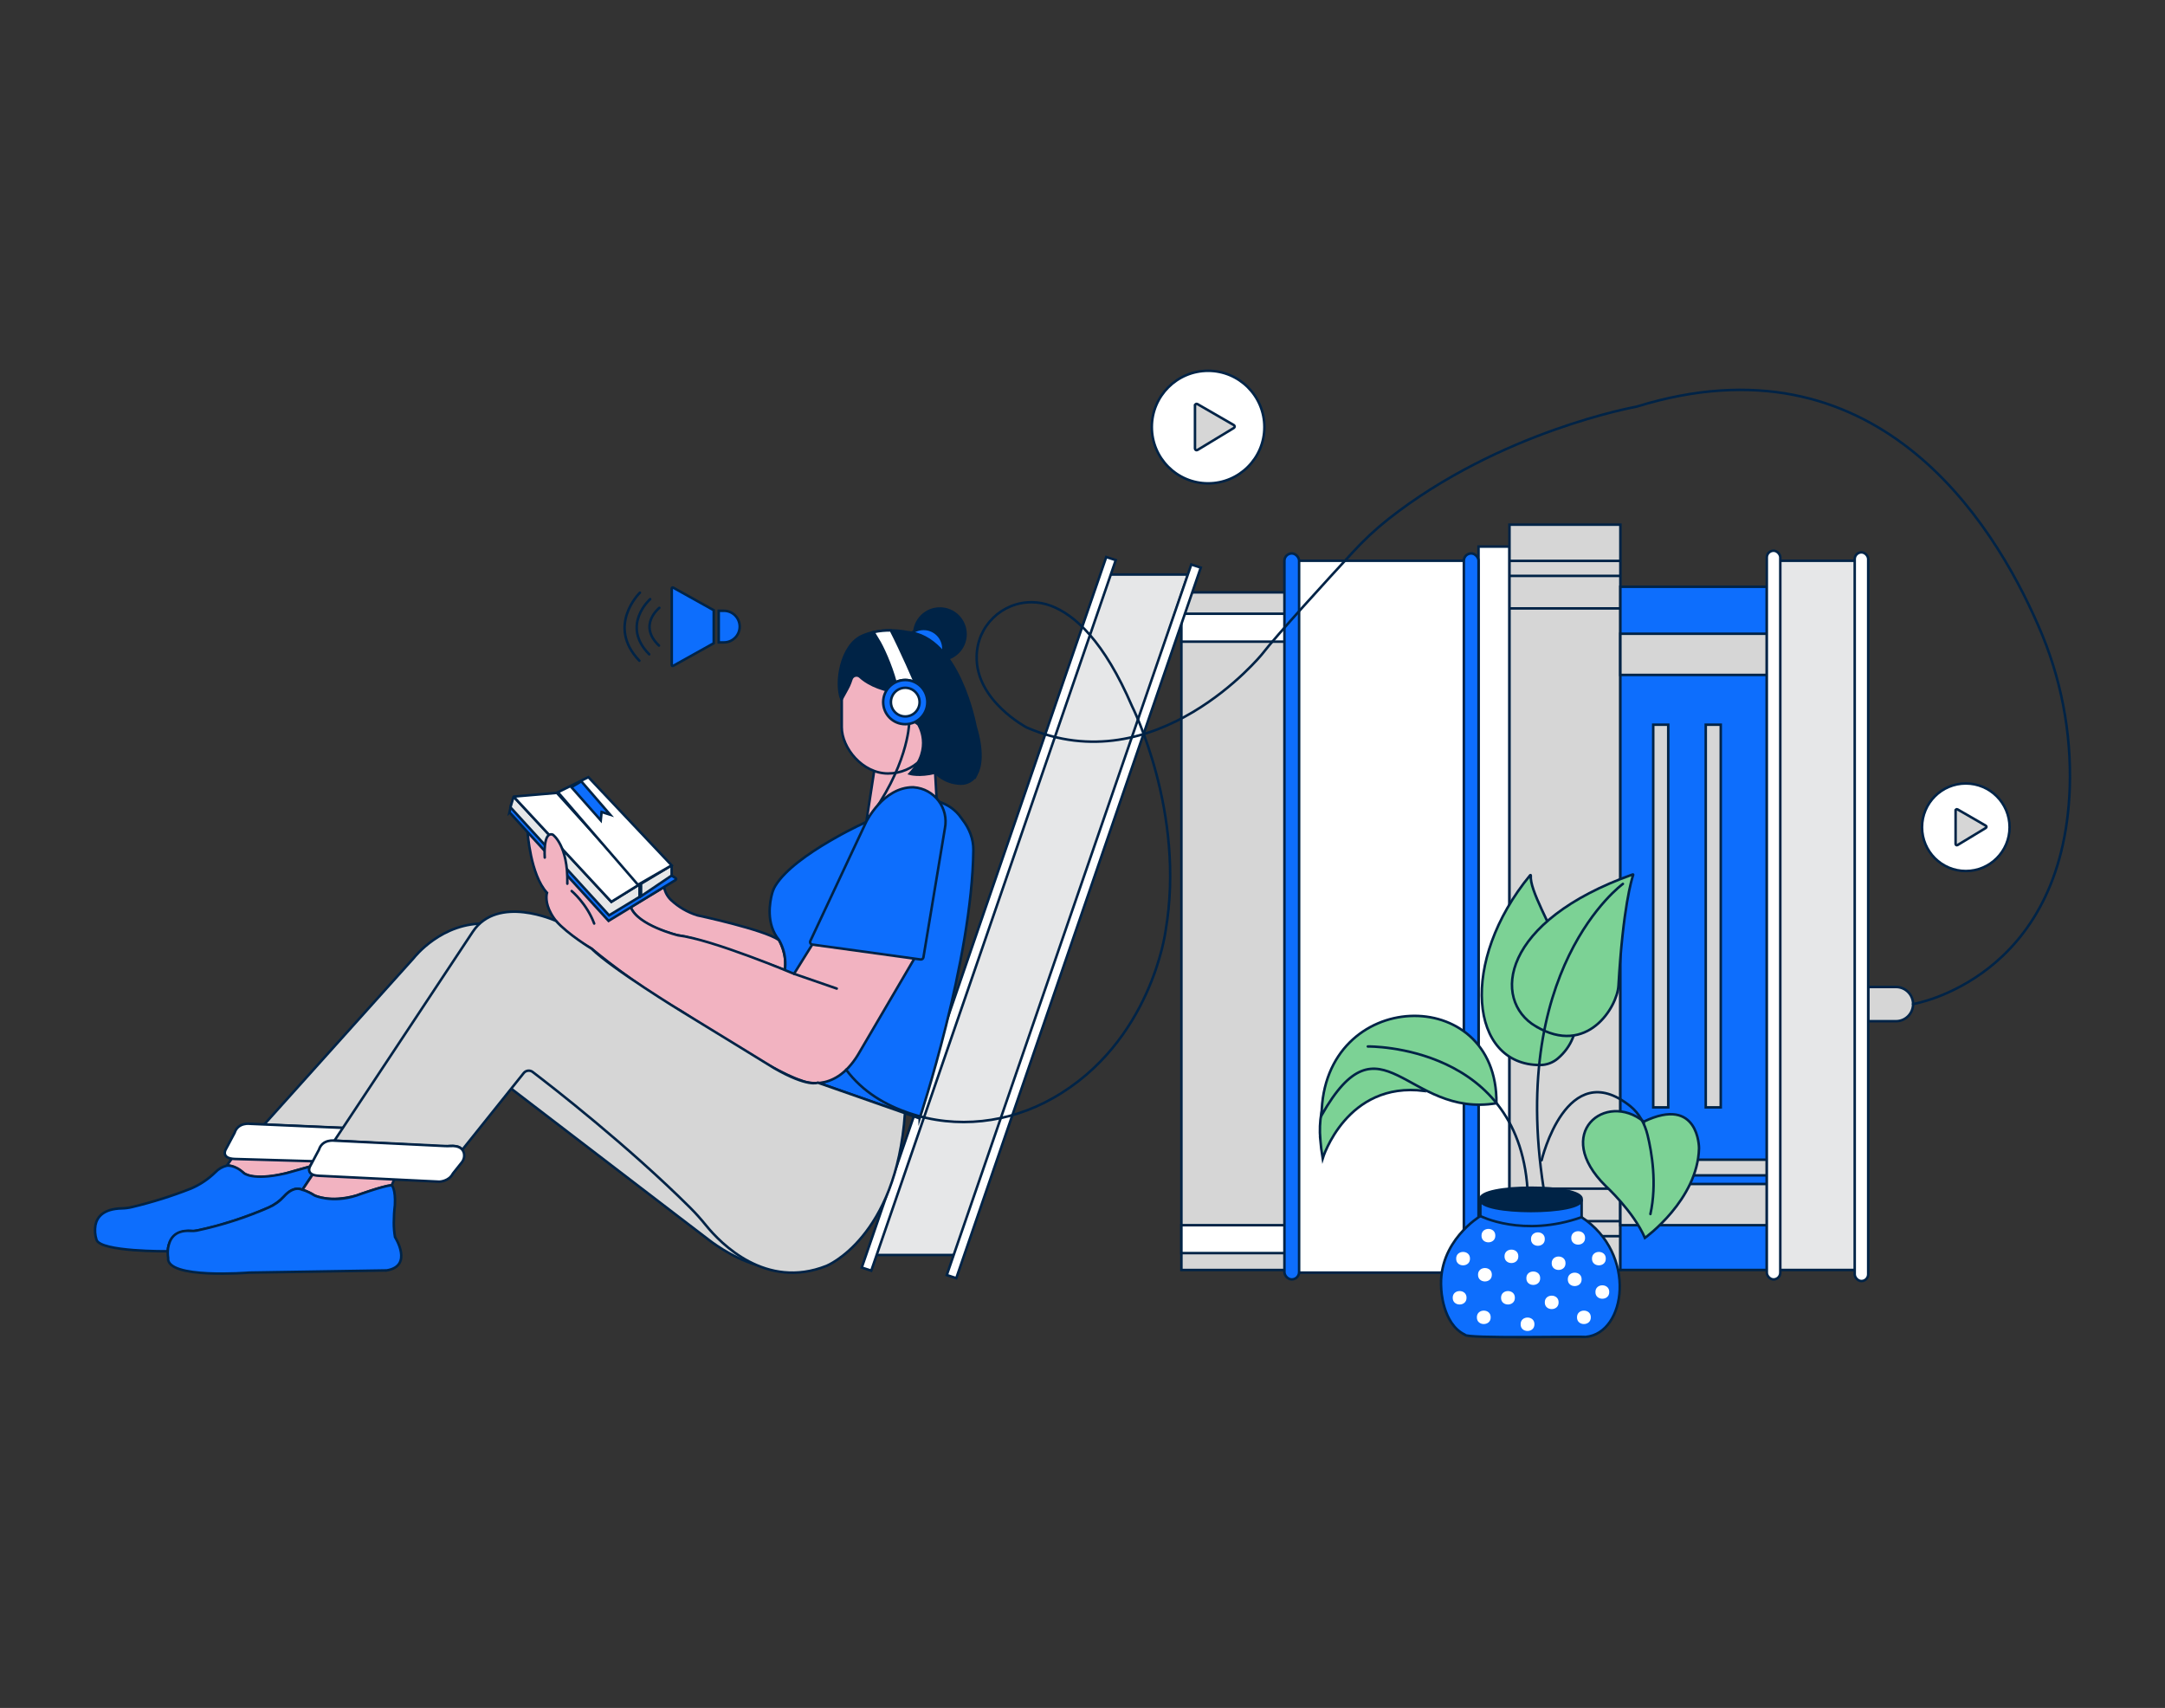 <?xml version="1.0" encoding="UTF-8"?>
<svg xmlns="http://www.w3.org/2000/svg" id="a" width="865.76" height="682.89" viewBox="0 0 865.76 682.89">
  <rect x="0" y="0" width="865.76" height="682.89" fill="#333333" stroke="none"/>
  <g>
    <rect x="472.43" y="236.85" width="42.9" height="270.93" fill="#d6d6d6" stroke="#002346" stroke-miterlimit="10"></rect>
    <rect x="472.43" y="245.39" width="42.9" height="11.16" fill="#fff" stroke="#002346" stroke-miterlimit="10"></rect>
    <rect x="472.43" y="489.87" width="42.9" height="11.16" fill="#fff" stroke="#002346" stroke-miterlimit="10"></rect>
    <polygon points="441.78 229.72 475.08 229.72 382.81 501.78 349.55 501.78 441.78 229.72" fill="#e6e7e8" stroke="#002346" stroke-miterlimit="10"></polygon>
    <polygon points="348.41 508.05 344.61 506.8 442.38 222.71 446.18 223.95 348.41 508.05" fill="#fff" stroke="#002346" stroke-miterlimit="10"></polygon>
    <polygon points="382.41 511.05 378.61 509.8 476.38 225.71 480.18 226.95 382.41 511.05" fill="#fff" stroke="#002346" stroke-miterlimit="10"></polygon>
    <polygon points="350.11 304.76 346.11 330.76 375.11 329.76 373.23 295.86 350.11 304.76" fill="#f2b3c1" stroke="#002346" stroke-miterlimit="10"></polygon>
    <rect x="336.61" y="255.26" width="37" height="54" rx="18.5" ry="18.5" fill="#f2b3c1" stroke="#002346" stroke-miterlimit="10"></rect>
    <g>
      <circle cx="375.85" cy="253.56" r="10.26" fill="#002346" stroke="#002346" stroke-miterlimit="10"></circle>
      <circle cx="369.35" cy="259.35" r="7.9" fill="#0d6efd" stroke="#002346" stroke-miterlimit="10"></circle>
      <path d="M390.52,309.63c-1.22,2.35-3.72,3.77-6.36,3.71-6.53-.16-10.15-4.41-10.15-4.41-6.39,1.59-10.21,.43-10.21,.43,9.61-10.32,3.38-19.76,3.38-19.76-8.92-5.92-7.87-12.62-7.87-12.62-8.78-1.38-13.3-4.4-15.37-6.33-.41-.38-.93-.57-1.44-.57-.62,0-1.23,.27-1.65,.79-.15,.19-.28,.42-.36,.66-.8,2.38-1.06,2.85-2.37,5.23l-1.62,2.95c-2.66-6.59-.22-21.78,8.35-25.52,1.47-.64,2.98-1.11,4.45-1.44,2.47-.55,4.87-.72,6.94-.7,3.84,.03,6.55,.67,6.55,.67,20.75,1.64,27.3,37.65,27.3,37.65,3.1,10.32,2.06,16.11,.43,19.26Z" fill="#002346" stroke="#002346" stroke-miterlimit="10"></path>
    </g>
    <path d="M105.62,449.64l59.91-66.68s11.16-14.51,29.2-13.65l-50.89,82-38.22-1.67Z" fill="#d6d6d6" stroke="#002346" stroke-miterlimit="10"></path>
    <path d="M93.59,461.95l-2.89,4.11s2.13-.61,6.86,3.05c0,0,3.8,3.35,16.91,0l9.44-2.63,2.17-4.07-32.49-.46Z" fill="#f2b3c1" stroke="#002346" stroke-miterlimit="10"></path>
    <path d="M125,469.62l-4.1,6.14s-3.32-2-7.34,2.64c-1.75,1.85-3.83,3.35-6.14,4.42,0,0-15,6.73-30,9.47,0,0-6.17-1.16-9,3.33-.83,1.42-1.3,3.03-1.34,4.68,0,0-26.86,.27-28.48-4.58-.61-1.89-.76-3.9-.43-5.86,.63-3.21,3.09-6.56,10.61-6.71,1.44-.04,2.87-.23,4.26-.59,7.91-1.89,15.67-4.33,23.24-7.3,3.67-1.56,7.02-3.8,9.87-6.59,1.23-1.3,2.82-2.2,4.56-2.6,0,0,3.14-.54,6.85,3,0,0,3.41,3.05,16.21,.16l.71-.16c5.85-1.63,8.32-2.29,9.44-2.63-.58,1.18-.09,2.6,1.08,3.18Z" fill="#0d6efd" stroke="#002346" stroke-miterlimit="10"></path>
    <path d="M146,451.34l-46-2s-4.83-.71-6.19,3.61l-3.63,6.81s-1.82,3.4,3.63,3.63l48.19,1.39s3.86,.91,5.45-2.27l4.31-5.4s2.4-6.7-5.76-5.77Z" fill="#fff" stroke="#002346" stroke-miterlimit="10"></path>
    <path d="M125.81,468.42l-4.89,7.34c1.73,.51,3.38,1.27,4.89,2.26,0,0,5.65,3,16.76,0,0,0,9.39-3.46,14.07-4.13l1.27-2.92-5.95-8-26.15,5.45Z" fill="#f2b3c1" stroke="#002346" stroke-miterlimit="10"></path>
    <path d="M154.63,507.95l-55,.88s-33.3,2.72-32.4-5.92c-.2-1.33-.2-2.67,0-4,.52-3.19,2.33-7.23,9.07-6.76,.8,.05,1.61,0,2.4-.14,9.87-2.09,19.5-5.18,28.74-9.22,2.34-1.01,4.44-2.52,6.14-4.42,1.73-1.91,4.44-4,7.34-2.64,0,0,1.6,.22,4.89,2.26,0,0,6.87,3.2,16.75,0,0,0,10.48-3.82,14.08-4.13,0,0,1.63,1.49,1.27,8-.28,2.32-.42,4.66-.43,7-.01,1.93,.15,3.86,.48,5.76,0,0,7.44,11.55-3.33,13.33Z" fill="#0d6efd" stroke="#002346" stroke-miterlimit="10"></path>
    <path d="M265.55,354.65h0c.36,1.99,1.33,3.81,2.79,5.21,2.99,2.8,6.57,4.89,10.48,6.11,0,0,26.48,5.62,32.65,9.87,0,0,3.46,5.72,2.32,12,0,0-32.18-12.28-42.07-13.77-.6-.09-1.19-.21-1.77-.37-3.69-1-15.19-4.46-17.75-11l13.35-8.05Z" fill="#f2b3c1" stroke="#002346" stroke-miterlimit="10"></path>
    <path d="M365.89,272.79c-2.44-1.23-5.33-1.23-7.78,0-1.87-7-5.35-14.51-7-17.03l-1.81-3.01c2.47-.55,4.87-.72,6.94-.7,4.08,7.88,9.65,20.74,9.65,20.74Z" fill="#fff" stroke="#002346" stroke-miterlimit="10"></path>
    <path d="M367.77,447.17l-40.72-14.3-14.05-41.3c1.79-5.21,1.26-10.94-1.48-15.73-5.33-6.48-3.72-15.15-2.73-18.73,.3-1.05,.73-2.06,1.3-3,3.94-6.42,13.27-12.89,21.48-17.7,.74-.43,1.45-.85,2.17-1.25,7-4,12.7-6.51,12.7-6.51,1.85,1.02,4.15,.72,5.67-.75,0,0,8.8-8.95,18.81-8.2,0,0,8.55,.11,13.51,7.4,.14,.21,.29,.42,.45,.62,2.73,3.5,4.41,7.71,4.36,12.15-.5,44.04-21.47,107.3-21.47,107.3Z" fill="#0d6efd" stroke="#002346" stroke-miterlimit="10"></path>
    <path d="M324.85,377.61l-7.32,11.75s-32.67-13.77-46.43-15.39c0,0-16.2-4-18.9-11.33l-41.2-29.79s1.08,16.92,7.74,24.12c0,0-3.6,10.62,17.81,22.31,0,0,17.82,14.94,36.18,25.2,0,0,35.09,23.57,47.68,27.53,0,0,12.78,5.94,22.68-10.26l23.57-40.22-41.81-3.92Z" fill="#f2b3c1" stroke="#002346" stroke-miterlimit="10"></path>
    <path d="M203.74,324.78l39.62,43.42,26.85-16.39c.25-.15,.25-.51,.01-.67l-1.64-1.07-46.61-30.46-17.51,1.9-.72,3.27Z" fill="#0d6efd" stroke="#002346" stroke-miterlimit="10"></path>
    <path d="M205.6,318.74l38.87,41.83,11.27-6.99v5.02l-12.17,7.37-39.45-43.2,1.17-3.95c.04-.14,.22-.18,.32-.07Z" fill="#e6e7e8" stroke="#002346" stroke-miterlimit="10"></path>
    <path d="M222.69,317.02l-17.19,1.47c-.05,0-.08,.07-.04,.1l39,41.98,11.27-6.99-33.04-36.56Z" fill="#fff" stroke="#002346" stroke-miterlimit="10"></path>
    <path d="M256.36,353.34l12.03-7.23c.08-.05,.19,.01,.19,.11v3.85l-12.22,8.25v-4.98Z" fill="#e6e7e8" stroke="#002346" stroke-miterlimit="10"></path>
    <polygon points="223.11 316.76 235.28 310.72 268.58 345.99 255.11 353.76 223.11 316.76" fill="#fff" stroke="#002346" stroke-miterlimit="10"></polygon>
    <polygon points="240.24 328 228.5 314.74 232.46 312.39 244 325.74 240.57 324.66 240.24 328" fill="#0d6efd" stroke="#002346" stroke-miterlimit="10"></polygon>
    <path d="M217.84,342.88s-.78-10.58,3.22-9.16c0,0,6.19,4.26,5.81,19.61" fill="#f2b3c1" stroke="#002346" stroke-linecap="round" stroke-linejoin="round"></path>
    <path d="M201.54,433.07l69.46,53.16,12.49,9.53s8.77,7,18.75,9.9l-24.88-53.71-72-38.59-3.82,19.71Z" fill="#d6d6d6" stroke="#002346" stroke-miterlimit="10"></path>
    <rect x="516.57" y="224.21" width="71.74" height="284.62" fill="#fff" stroke="#002346" stroke-miterlimit="10"></rect>
    <rect x="591.25" y="218.54" width="12.39" height="289.23" fill="#fff" stroke="#002346" stroke-miterlimit="10"></rect>
    <rect x="603.63" y="209.78" width="44.34" height="297.99" fill="#d6d6d6" stroke="#002346" stroke-miterlimit="10"></rect>
    <rect x="647.97" y="234.61" width="58.56" height="273.16" fill="#0d6efd" stroke="#002346" stroke-miterlimit="10"></rect>
    <rect x="647.97" y="253.39" width="58.56" height="16.47" fill="#d6d6d6" stroke="#002346" stroke-miterlimit="10"></rect>
    <rect x="647.97" y="473.4" width="58.56" height="16.47" fill="#d6d6d6" stroke="#002346" stroke-miterlimit="10"></rect>
    <rect x="647.97" y="463.69" width="58.56" height="6.26" fill="#d6d6d6" stroke="#002346" stroke-miterlimit="10"></rect>
    <rect x="709.22" y="224.21" width="35.15" height="283.56" fill="#e6e7e8" stroke="#002346" stroke-miterlimit="10"></rect>
    <path d="M747.07,394.63h11.12c3.78,0,6.84,3.06,6.84,6.84h0c0,3.78-3.06,6.84-6.84,6.84h-11.12v-13.68h0Z" fill="#d6d6d6" stroke="#002346" stroke-miterlimit="10"></path>
    <path d="M363.54,289.56s-.52,17.37-17.15,39.05" fill="none" stroke="#002346" stroke-linecap="round" stroke-linejoin="round"></path>
    <path d="M184.85,459.74l24.57-30.69c.88-1.1,2.48-1.3,3.6-.44,7.97,6.08,37.99,29.41,63.03,54.32,2.21,2.22,4.3,4.56,6.27,7,5.91,7.29,23.94,25.84,48.18,16.21,0,0,27.94-11.19,31.39-61.06l-34.84-12.2s-3.9,2-17.49-5.8c0,0-26-16-36.84-22.59,0,0-28-17.13-36.18-25.2,0,0-9.4-5.67-14.21-11.08,0,0-23.26-10.68-33.27,4.33l-55.33,83.53,44.53,2.37s5.27-1.06,6.59,1.31Z" fill="#d6d6d6" stroke="#002346" stroke-miterlimit="10"></path>
    <path d="M179.99,458.21c-.73,.05-1.47,.03-2.2,0l-44.05-2.15s-4.83-.71-6.19,3.61l-3.63,6.81s-1.82,3.4,3.63,3.63l48.13,2.36s3.85-.09,5.44-3.27l3.48-4.36c.89-1.06,1.23-2.48,.91-3.83-.39-1.52-1.71-3.05-5.51-2.8Z" fill="#fff" stroke="#002346" stroke-miterlimit="10"></path>
    <rect x="513.63" y="221.28" width="5.87" height="290.27" rx="2.93" ry="2.93" fill="#0d6efd" stroke="#002346" stroke-miterlimit="10"></rect>
    <rect x="585.38" y="221.28" width="5.87" height="290.27" rx="2.93" ry="2.93" fill="#0d6efd" stroke="#002346" stroke-miterlimit="10"></rect>
    <path d="M765,401.46s60-9.72,62.68-86.63c.69-22.14-3.58-44.16-12.48-64.44-18.48-42.6-65.52-117.31-160.81-87.78,0,0-54.46,9.66-99.29,45-5.1,4.06-9.88,8.51-14.27,13.33-9.92,10.76-30.41,33.15-36.17,40.64,0,0-42.17,51.83-94.1,29.29,0,0-20.41-10.73-20-28.43,.15-12.11,10.08-21.8,22.18-21.65,2.54,.03,5.05,.5,7.43,1.39,9.71,3.63,21.36,14.26,32.53,40.2,0,0,21.56,42.6,13.39,89.89,0,0-5.65,44.5-45,66.78-17.59,10-38.58,12.47-57.72,5.94-9.07-3.09-18.39-8.36-25-17.29" fill="none" stroke="#002346" stroke-linecap="round" stroke-linejoin="round"></path>
    <rect x="706.53" y="220.2" width="5.39" height="291.35" rx="2.69" ry="2.69" fill="#fff" stroke="#002346" stroke-miterlimit="10"></rect>
    <rect x="741.68" y="220.85" width="5.39" height="291.35" rx="2.69" ry="2.69" fill="#fff" stroke="#002346" stroke-miterlimit="10"></rect>
    <path d="M268.63,235.24v30.68c0,.28,.3,.45,.54,.32l16.24-9.05v-13.21l-16.24-9.05c-.24-.13-.54,.04-.54,.32Z" fill="#0d6efd" stroke="#002346" stroke-miterlimit="10"></path>
    <path d="M287.41,244.21h2.07c3.49,0,6.32,2.83,6.32,6.32h0c0,3.49-2.83,6.32-6.32,6.32h-2.07v-12.64Z" fill="#0d6efd" stroke="#002346" stroke-miterlimit="10"></path>
    <circle cx="362" cy="280.73" r="8.83" fill="#0d6efd" stroke="#002346" stroke-miterlimit="10"></circle>
    <circle cx="362" cy="280.73" r="5.73" fill="#fff" stroke="#002346" stroke-miterlimit="10"></circle>
    <path d="M377.85,331.22l-8.58,51.56c-.09,.55-.6,.92-1.15,.85l-43.28-5.96c-.69-.09-1.08-.83-.79-1.45l22.34-47.61s6.72-13.84,18.72-13.84c0,0,.1,0,.27,.02,8.26,.57,14.1,8.33,12.47,16.44Z" fill="#0d6efd" stroke="#002346" stroke-miterlimit="10"></path>
    <path d="M228.61,356.26s6,5,9,13" fill="none" stroke="#002346" stroke-linecap="round" stroke-linejoin="round"></path>
    <line x1="317.53" y1="389.36" x2="334.61" y2="395.26" fill="none" stroke="#002346" stroke-linecap="round" stroke-linejoin="round"></line>
    <line x1="603.61" y1="224.26" x2="647.89" y2="224.26" fill="none" stroke="#002346" stroke-miterlimit="10"></line>
    <line x1="603.61" y1="230.26" x2="647.89" y2="230.26" fill="none" stroke="#002346" stroke-miterlimit="10"></line>
    <line x1="603.61" y1="243.26" x2="647.89" y2="243.26" fill="none" stroke="#002346" stroke-miterlimit="10"></line>
    <line x1="647.89" y1="494.26" x2="603.61" y2="494.26" fill="none" stroke="#002346" stroke-miterlimit="10"></line>
    <line x1="647.89" y1="488.26" x2="603.61" y2="488.26" fill="none" stroke="#002346" stroke-miterlimit="10"></line>
    <line x1="647.89" y1="475.26" x2="603.61" y2="475.26" fill="none" stroke="#002346" stroke-miterlimit="10"></line>
    <rect x="661.11" y="289.76" width="6" height="153" fill="#d6d6d6" stroke="#002346" stroke-miterlimit="10"></rect>
    <rect x="682.11" y="289.76" width="6" height="153" fill="#d6d6d6" stroke="#002346" stroke-miterlimit="10"></rect>
    <path d="M255.9,236.97s-13.64,13.21-.22,27.21" fill="none" stroke="#002346" stroke-linecap="round" stroke-linejoin="round"></path>
    <path d="M260,239.55s-11.87,10.46-.38,22.07" fill="none" stroke="#002346" stroke-linecap="round" stroke-linejoin="round"></path>
    <path d="M263.67,243.03s-8.75,6.9-.15,15.09" fill="none" stroke="#002346" stroke-linecap="round" stroke-linejoin="round"></path>
    <circle cx="483.11" cy="170.76" r="22.5" fill="#fff" stroke="#002346" stroke-miterlimit="10"></circle>
    <path d="M477.86,162.13v17.23c0,.51,.56,.82,.99,.56l14.57-8.82c.43-.26,.42-.88-.01-1.13l-14.57-8.41c-.44-.25-.98,.06-.98,.57Z" fill="#d6d6d6" stroke="#002346" stroke-miterlimit="10"></path>
    <circle cx="786.11" cy="330.76" r="17.5" fill="#fff" stroke="#002346" stroke-miterlimit="10"></circle>
    <path d="M782.02,324.05v13.4c0,.4,.43,.64,.77,.44l11.33-6.86c.33-.2,.33-.68,0-.88l-11.33-6.54c-.34-.2-.76,.05-.76,.44Z" fill="#d6d6d6" stroke="#002346" stroke-miterlimit="10"></path>
  </g>
  <g>
    <path d="M527.96,455.53c.2,2.34,.51,4.98,.96,7.67,0,0,9.48-31.02,40.64-27.02l-6.12-13.48-5.06-5.06c-10.16,5.28-20,3.69-26.72,17.32-3.14,6.36-4.31,13.51-3.69,20.58Z" fill="#7cd295" stroke="#002346" stroke-miterlimit="10"></path>
    <path d="M615.81,425.83c-28.12,.03-32.32-41.41-3.91-75.9,.09-.11,.27-.04,.26,.11-1.12,11.76,33.4,53.9,10.78,73.19-1.99,1.69-4.51,2.6-7.12,2.6Z" fill="#7cd295" stroke="#002346" stroke-miterlimit="10"></path>
    <path d="M614.12,410.35c-17.74-10.53-13.74-42.1,38.83-60.73,.1-.03,.2,.06,.16,.15-.6,1.71-4.08,12.88-5.91,44.4-.49,8.4-12.49,28.4-33.08,16.17Z" fill="#7cd295" stroke="#002346" stroke-miterlimit="10"></path>
    <path d="M632.47,479.54c.8,6.21-41.3,6.21-40.5,0-.8-6.21,41.3-6.21,40.5,0Z" fill="#002346" stroke="#002346" stroke-miterlimit="10"></path>
    <path d="M634.14,534.54c-1.82-.27-48.18,.79-48.29-.86-9.13-4.33-9.52-18.47-9.52-18.47-1.38-18.87,15.65-28.99,15.65-28.99v-6.67c-.8,6.21,41.3,6.21,40.5,0v7.13c22.29,14.63,17.77,46.38,1.66,47.86Z" fill="#0d6efd" stroke="#002346" stroke-miterlimit="10"></path>
    <path d="M633.85,494.96c.05,3.58-5.58,3.58-5.52,0-.05-3.58,5.58-3.58,5.52,0Z" fill="#fff"></path>
    <path d="M642.14,503.24c.05,3.58-5.58,3.58-5.52,0-.05-3.58,5.58-3.58,5.52,0Z" fill="#fff"></path>
    <path d="M643.52,516.59c.05,3.58-5.58,3.58-5.52,0-.05-3.58,5.58-3.58,5.52,0Z" fill="#fff"></path>
    <path d="M636.15,526.71c.05,3.58-5.58,3.58-5.52,0-.05-3.58,5.58-3.58,5.52,0Z" fill="#fff"></path>
    <path d="M613.6,529.48c.05,3.58-5.58,3.58-5.52,0-.05-3.58,5.58-3.58,5.52,0Z" fill="#fff"></path>
    <path d="M596.11,526.71c.05,3.58-5.58,3.58-5.52,0-.05-3.58,5.58-3.58,5.52,0Z" fill="#fff"></path>
    <path d="M586.45,518.89c.05,3.58-5.58,3.58-5.52,0-.05-3.58,5.58-3.58,5.52,0Z" fill="#fff"></path>
    <path d="M587.83,503.24c.05,3.58-5.58,3.58-5.52,0-.05-3.58,5.58-3.58,5.52,0Z" fill="#fff"></path>
    <path d="M597.96,494.04c.05,3.58-5.58,3.58-5.52,0-.05-3.58,5.58-3.58,5.52,0Z" fill="#fff"></path>
    <path d="M607.16,502.32c.05,3.58-5.58,3.58-5.52,0-.05-3.58,5.58-3.58,5.52,0Z" fill="#fff"></path>
    <path d="M596.57,509.68c.05,3.58-5.58,3.58-5.52,0-.05-3.58,5.58-3.58,5.52,0Z" fill="#fff"></path>
    <path d="M605.78,518.89c.05,3.58-5.58,3.58-5.52,0-.05-3.58,5.58-3.58,5.52,0Z" fill="#fff"></path>
    <path d="M615.9,511.07c.05,3.58-5.58,3.58-5.52,0-.05-3.58,5.58-3.58,5.52,0Z" fill="#fff"></path>
    <path d="M617.75,495.42c.05,3.58-5.58,3.58-5.52,0-.05-3.58,5.58-3.58,5.52,0Z" fill="#fff"></path>
    <path d="M626.03,505.08c.05,3.58-5.58,3.58-5.52,0-.05-3.58,5.58-3.58,5.52,0Z" fill="#fff"></path>
    <path d="M632.47,511.53c.05,3.58-5.58,3.58-5.52,0-.05-3.58,5.58-3.58,5.52,0Z" fill="#fff"></path>
    <path d="M623.27,520.73c.05,3.58-5.58,3.58-5.52,0-.05-3.58,5.58-3.58,5.52,0Z" fill="#fff"></path>
    <path d="M657.33,448.47c-15.18-12.36-36.76,4.61-15.19,25.77,0,0,11.05,10.12,15.65,20.71,0,0,21.17-15.19,21.63-35.9,0,0,0-21.17-22.09-10.59Z" fill="#7cd295" stroke="#002346" stroke-miterlimit="10"></path>
    <path d="M528.48,445.91c23.85-42.04,34.03,1.19,69.93-4.8,.54-48.33-69.4-46.3-69.93,4.8Z" fill="#7cd295" stroke="#002346" stroke-miterlimit="10"></path>
    <path d="M591.97,486.21s16.99,8.72,40.5,.46" fill="none" stroke="#002346" stroke-linecap="round" stroke-linejoin="round"></path>
    <path d="M616.48,463.91s10-42,35.45-21.63c3.58,2.86,5.82,7.08,6.91,11.53,1.69,6.9,3.83,19.46,1.14,31.6" fill="none" stroke="#002346" stroke-linecap="round" stroke-linejoin="round"></path>
    <path d="M648.98,353.41s-47,34-31,126" fill="none" stroke="#002346" stroke-linecap="round" stroke-linejoin="round"></path>
    <path d="M546.98,418.41s62-1,64,60" fill="none" stroke="#002346" stroke-linecap="round" stroke-linejoin="round"></path>
  </g>
</svg>
